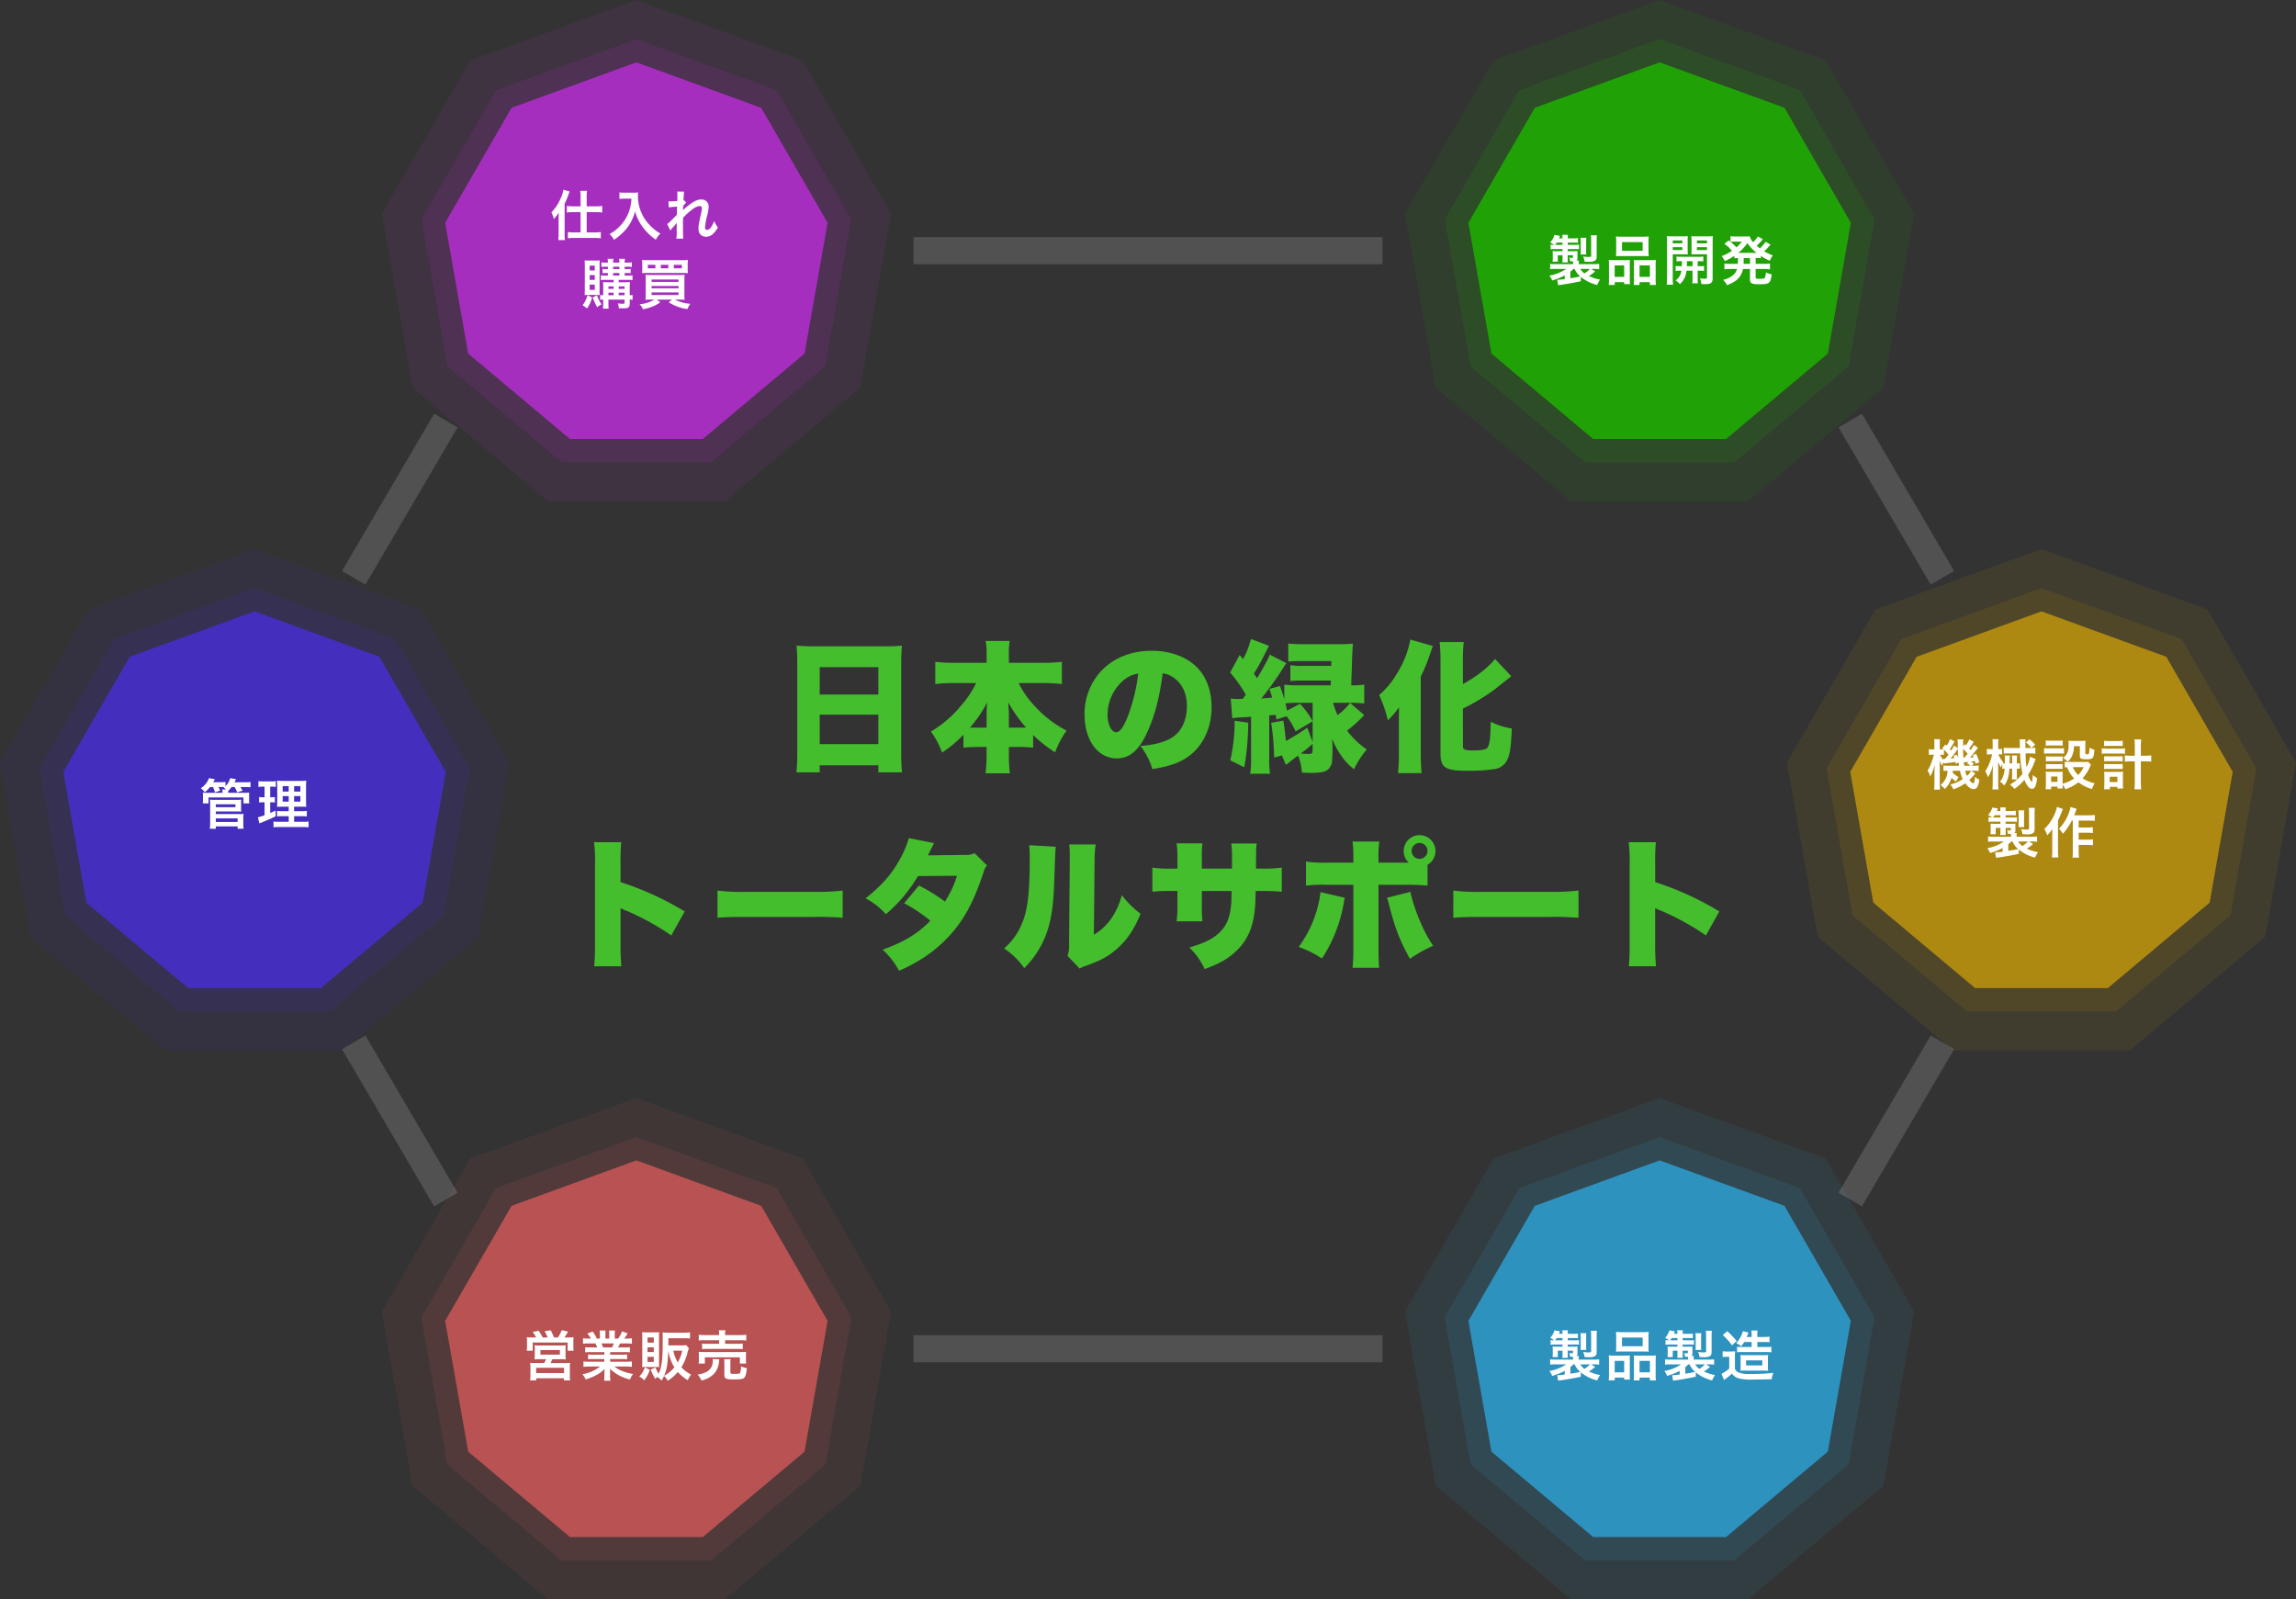 <svg xmlns="http://www.w3.org/2000/svg" width="847" height="590" viewBox="0 0 847 590">
  <rect x="0" y="0" width="847" height="590" fill="#333333" stroke="none"/>
  <g id="グループ_16580" data-name="グループ 16580" transform="translate(-6554 14173)">
    <g id="グループ_16579" data-name="グループ 16579" transform="translate(6257.987 -16465.582)">
      <path id="パス_38720" data-name="パス 38720" d="M93.9,0,32.611,22.308,0,78.791l11.325,64.23,49.963,41.924h65.221l49.963-41.924L187.8,78.791,155.186,22.308Z" transform="translate(436.893 2697.637)" fill="#b95252" opacity="0.11"/>
      <path id="パス_38728" data-name="パス 38728" d="M93.9,0,32.611,22.308,0,78.791l11.325,64.23,49.963,41.924h65.221l49.963-41.924L187.8,78.791,155.186,22.308Z" transform="translate(436.893 2292.582)" fill="#a62ebe" opacity="0.11"/>
      <path id="パス_38721" data-name="パス 38721" d="M93.9,0,32.611,22.308,0,78.791l11.325,64.23,49.963,41.924h65.221l49.963-41.924L187.8,78.791,155.186,22.308Z" transform="translate(814.336 2697.637)" fill="#2e92be" opacity="0.11"/>
      <path id="パス_38729" data-name="パス 38729" d="M93.9,0,32.611,22.308,0,78.791l11.325,64.23,49.963,41.924h65.221l49.963-41.924L187.8,78.791,155.186,22.308Z" transform="translate(814.336 2292.582)" fill="#20a207" opacity="0.11"/>
      <path id="パス_38723" data-name="パス 38723" d="M93.9,0,32.611,22.308,0,78.791l11.325,64.23,49.963,41.924h65.221l49.963-41.924L187.8,78.791,155.186,22.308Z" transform="translate(955.215 2495.109)" fill="#ae8912" opacity="0.11"/>
      <path id="パス_38725" data-name="パス 38725" d="M93.9,0,32.611,22.308,0,78.791l11.325,64.23,49.963,41.924h65.221l49.963-41.924L187.8,78.791,155.186,22.308Z" transform="translate(296.013 2495.109)" fill="#442ebe" opacity="0.11"/>
      <path id="パス_38719" data-name="パス 38719" d="M79.288,0,27.536,18.837,0,66.531l9.563,54.236,42.188,35.4h55.073l42.188-35.4,9.563-54.236L131.039,18.837Z" transform="translate(451.492 2712.025)" fill="#b95252" opacity="0.15"/>
      <path id="パス_38727" data-name="パス 38727" d="M79.288,0,27.536,18.837,0,66.531l9.563,54.236,42.188,35.4h55.073l42.188-35.4,9.563-54.236L131.039,18.837Z" transform="translate(451.492 2306.971)" fill="#a62ebe" opacity="0.15"/>
      <path id="パス_38722" data-name="パス 38722" d="M79.288,0,27.536,18.837,0,66.531l9.563,54.236,42.188,35.4h55.073l42.188-35.4,9.563-54.236L131.039,18.837Z" transform="translate(828.958 2712.025)" fill="#2e92be" opacity="0.15"/>
      <path id="パス_38730" data-name="パス 38730" d="M79.288,0,27.536,18.837,0,66.531l9.563,54.236,42.188,35.4h55.073l42.188-35.4,9.563-54.236L131.039,18.837Z" transform="translate(828.958 2306.971)" fill="#20a207" opacity="0.15"/>
      <path id="パス_38724" data-name="パス 38724" d="M79.288,0,27.536,18.837,0,66.531l9.563,54.236,42.188,35.4h55.073l42.188-35.4,9.563-54.236L131.039,18.837Z" transform="translate(969.826 2509.498)" fill="#ae8912" opacity="0.15"/>
      <path id="パス_38726" data-name="パス 38726" d="M79.288,0,27.536,18.837,0,66.531l9.563,54.236,42.188,35.4h55.073l42.188-35.4,9.563-54.236L131.039,18.837Z" transform="translate(310.623 2509.498)" fill="#442ebe" opacity="0.15"/>
      <line id="線_360" data-name="線 360" x1="34" y2="58" transform="translate(426.5 2447.718)" fill="none" stroke="#ccc" stroke-width="10" opacity="0.2"/>
      <line id="線_361" data-name="線 361" x2="34" y2="58" transform="translate(978.57 2447.718)" fill="none" stroke="#ccc" stroke-width="10" opacity="0.2"/>
      <line id="線_362" data-name="線 362" x1="34" y1="58" transform="translate(426.5 2677.083)" fill="none" stroke="#ccc" stroke-width="10" opacity="0.2"/>
      <line id="線_363" data-name="線 363" y1="58" x2="34" transform="translate(978.57 2677.083)" fill="none" stroke="#ccc" stroke-width="10" opacity="0.2"/>
      <line id="線_364" data-name="線 364" x2="173" transform="translate(633.013 2385.055)" fill="none" stroke="#ccc" stroke-width="10" opacity="0.2"/>
      <line id="線_365" data-name="線 365" x2="173" transform="translate(633.013 2790.109)" fill="none" stroke="#ccc" stroke-width="10" opacity="0.2"/>
      <path id="パス_38631" data-name="パス 38631" d="M70.544,0,24.5,16.759,0,59.194l8.509,48.255,37.536,31.5h49l37.536-31.5,8.509-48.255-24.5-42.435Z" transform="translate(837.708 2315.582)" fill="#20a207"/>
      <path id="パス_38636" data-name="パス 38636" d="M70.544,0,24.5,16.759,0,59.194l8.509,48.255,37.536,31.5h49l37.536-31.5,8.509-48.255-24.5-42.435Z" transform="translate(837.708 2720.637)" fill="#2e92be"/>
      <path id="パス_38632" data-name="パス 38632" d="M70.544,0,24.5,16.759,0,59.194l8.509,48.255,37.536,31.5h49l37.536-31.5,8.509-48.255-24.5-42.435Z" transform="translate(460.229 2315.582)" fill="#a62ebe"/>
      <path id="パス_38635" data-name="パス 38635" d="M70.544,0,24.5,16.759,0,59.194l8.509,48.255,37.536,31.5h49l37.536-31.5,8.509-48.255-24.5-42.435Z" transform="translate(460.229 2720.637)" fill="#b95252"/>
      <path id="パス_38633" data-name="パス 38633" d="M70.544,0,24.5,16.759,0,59.194l8.509,48.255,37.536,31.5h49l37.536-31.5,8.509-48.255-24.5-42.435Z" transform="translate(319.367 2518.109)" fill="#442ebe"/>
      <path id="パス_38634" data-name="パス 38634" d="M70.544,0,24.5,16.759,0,59.194l8.509,48.255,37.536,31.5h49l37.536-31.5,8.509-48.255-24.5-42.435Z" transform="translate(978.57 2518.109)" fill="#ae8912"/>
      <path id="パス_51163" data-name="パス 51163" d="M-29.58-1.32a15.26,15.26,0,0,0,6.04,2.98,7.646,7.646,0,0,1,1.08-2,14.226,14.226,0,0,1-4.16-1.34,9.16,9.16,0,0,0,2.3-1.7l-1.48-.9h.8a14.842,14.842,0,0,1,2.18.1V-6.12a20.608,20.608,0,0,1-2.28.08h-5.28v-.34a8.386,8.386,0,0,1,.06-1h-.88a1.13,1.13,0,0,0,.38-1.02V-9.98c0-.4,0-.62.02-.86-.48.02-.86.04-1.6.04h-2.02v-.8h2.28a16.24,16.24,0,0,1,1.88.08v-1.72a11.313,11.313,0,0,1-1.98.1h-2.18v-.84h1.94c.8,0,1.26.02,1.82.06v-1.72a10.873,10.873,0,0,1-1.84.1h-1.92a8.327,8.327,0,0,1,.08-1.32h-2.1a11.161,11.161,0,0,1,.1,1.32h-1.32a6.775,6.775,0,0,0,.38-.9l-2.02-.4a6.907,6.907,0,0,1-1.6,2.8,10.626,10.626,0,0,1,1.5.9,10.116,10.116,0,0,1-1.34-.08v1.72a12.172,12.172,0,0,1,1.8-.1h2.6v.8h-2.32c-.46,0-1.04-.02-1.34-.04.04.6.06.76.06,1.14v1.5A8.566,8.566,0,0,1-40-7.16l-.02.2h2a5.644,5.644,0,0,1-.06-1.14V-9.3h1.74v1.04a12.412,12.412,0,0,1-.08,1.58h2.06c-.04-.48-.06-.94-.06-1.58V-9.3h1.92v.62c0,.26-.08.34-.34.34a8.087,8.087,0,0,1-1.04-.1,4.377,4.377,0,0,1,.32,1.34c.5.02.64.04,1.08.04.02.16.04.48.04.68v.34h-6.24a19.818,19.818,0,0,1-2.22-.08v1.94a14.226,14.226,0,0,1,2.14-.1h3.78a15.716,15.716,0,0,1-6.2,2.46,6.3,6.3,0,0,1,1.02,1.8,23.572,23.572,0,0,0,4.64-1.86V-.52a21.6,21.6,0,0,1-2.58.24h-.2l.36,2.02c.38-.06.46-.08.98-.14,2.12-.3,4.3-.68,7.38-1.32Zm-3.86-1.94c.4-.32.78-.68,1.14-1.02h.42A7.529,7.529,0,0,0-29.8-1.5c-1.14.26-1.66.36-3.64.66Zm7.22-1.02a8.814,8.814,0,0,1-2.04,1.66A5.385,5.385,0,0,1-29.8-4.28Zm-12.84-8.86a9.543,9.543,0,0,0,.6-.84h2.12v.84Zm11.5,3.54a8.768,8.768,0,0,1-.06-1.38v-3.28a9.225,9.225,0,0,1,.08-1.5h-2.18a11.079,11.079,0,0,1,.1,1.5v3.3A9.217,9.217,0,0,1-29.7-9.6Zm3.82-5.28a11.224,11.224,0,0,1,.1-1.8h-2.24a13.9,13.9,0,0,1,.1,1.7v5.72c0,.36-.06.46-.24.52a5.876,5.876,0,0,1-.78.06,13.366,13.366,0,0,1-1.94-.18,5.815,5.815,0,0,1,.54,1.9c.5.02,1.06.04,1.46.04a4.642,4.642,0,0,0,2.32-.36c.52-.32.68-.74.68-1.8Zm7.2,4.1a16.611,16.611,0,0,1-.08,1.84,18.338,18.338,0,0,1,2.08-.08h7.92a18.338,18.338,0,0,1,2.08.08,15.865,15.865,0,0,1-.08-1.86v-3.7a14.263,14.263,0,0,1,.08-1.76,15.74,15.74,0,0,1-2.28.1h-7.54a16.466,16.466,0,0,1-2.26-.1,15.262,15.262,0,0,1,.08,1.78Zm2.14-3.38h7.62v3.2H-14.4ZM-19.2-.52a15.037,15.037,0,0,1-.1,2.16h2.22V.6h3.48v.72h2.16a13.756,13.756,0,0,1-.08-1.8V-5.82a11.717,11.717,0,0,1,.06-1.74c-.48.04-.92.06-1.5.06h-4.38a18.094,18.094,0,0,1-1.94-.08,18.673,18.673,0,0,1,.08,1.92Zm2.1-5.04h3.5v4.22h-3.5ZM-8.56-7.5c-.6,0-1.02-.02-1.48-.06.04.42.04.74.04,1.64V-.14c0,.82-.02,1.22-.06,1.78h2.14V.6h3.8V1.64h2.24A14.063,14.063,0,0,1-1.98-.5V-5.66A17.231,17.231,0,0,1-1.9-7.58a14,14,0,0,1-1.78.08Zm.64,1.94H-4.1v4.22H-7.92Zm15.38.28a18.113,18.113,0,0,1-2.08-.08v1.84a13.924,13.924,0,0,1,2.12-.1A4.864,4.864,0,0,1,5.36-.06a9.04,9.04,0,0,1,1.6,1.38A7.191,7.191,0,0,0,9.38-3.62h2.24V-.68a9.336,9.336,0,0,1-.1,1.72h2.1a8.578,8.578,0,0,1-.1-1.7V-3.62h.3a14.338,14.338,0,0,1,2.06.1V-5.36a17.941,17.941,0,0,1-2.06.08h-.3V-7.12a18.114,18.114,0,0,1,2.08.08v-1.8a14.139,14.139,0,0,1-2.08.1H7.72a13.4,13.4,0,0,1-2.02-.1v1.8a17.433,17.433,0,0,1,2-.08c0,.92,0,1.14-.04,1.84Zm4.16-1.84v1.84H9.52c.04-.94.04-.94.04-1.84ZM4.32-9.68H8.04c.7,0,1.32.02,1.84.06-.04-.52-.06-.9-.06-1.8V-14.5c0-.7.02-1.28.06-1.86a16.9,16.9,0,0,1-2.04.08H4.2a18.165,18.165,0,0,1-2.06-.08,22.173,22.173,0,0,1,.08,2.24V-.92A17.682,17.682,0,0,1,2.1,1.56H4.44A17.6,17.6,0,0,1,4.32-.88Zm0-5.1H7.86v1.06H4.32Zm0,2.48H7.86v1.08H4.32Zm14.72-1.84c0-1,.02-1.48.08-2.22a17.941,17.941,0,0,1-2.06.08H13.24a17.329,17.329,0,0,1-2.04-.08c.04.58.06,1.1.06,1.86v3.08c0,.9,0,1.22-.04,1.8.48-.04,1.12-.06,1.82-.06h3.92v8.5c0,.44-.12.52-.76.52a14.293,14.293,0,0,1-1.84-.16A7.178,7.178,0,0,1,14.9,1.3c.66.04.94.04,1.3.04,2.24,0,2.84-.46,2.84-2.24Zm-5.8-.64h3.72v1.06H13.24Zm0,2.48h3.72v1.08H13.24ZM28.36-6.76c0,.22,0,.36-.02.62H25.48a12.08,12.08,0,0,1-2.1-.12v2.14a12.778,12.778,0,0,1,2.1-.12h2.56a4.546,4.546,0,0,1-1.42,2.22,8.27,8.27,0,0,1-3.7,1.78,7.3,7.3,0,0,1,1.42,1.96C26.8.76,28-.04,29-1.36a7.033,7.033,0,0,0,1.24-2.88h2.58V-.36c0,1.4.64,1.74,3.36,1.74,3.84,0,4.2-.3,4.64-3.68A6.824,6.824,0,0,1,38.66-3a4.679,4.679,0,0,1-.36,2c-.22.28-.7.38-1.8.38a4.625,4.625,0,0,1-1.28-.1c-.3-.08-.32-.12-.32-.54V-4.24h3.18a15.258,15.258,0,0,1,2.1.12V-6.26a11.945,11.945,0,0,1-2.1.12H34.9V-8.3a16.122,16.122,0,0,1,1.92.08v-.86a20.046,20.046,0,0,0,3.3,1.8,8.159,8.159,0,0,1,1.12-1.98,17.747,17.747,0,0,1-3.2-1.52,15.492,15.492,0,0,0,1.8-1.84c.4-.44.44-.5.56-.62l-1.84-1.04a11.793,11.793,0,0,1-2.08,2.42c-.42-.32-.64-.5-1.18-.96a20.654,20.654,0,0,0,1.48-1.5c.46-.54.72-.84.78-.92l-1.84-1.02c-.06.1-.06.1-.16.26a3.508,3.508,0,0,1-.42.58,10.515,10.515,0,0,1-1.18,1.28,4.924,4.924,0,0,1-1.24-2.18,11.516,11.516,0,0,1-1.72.08H27.3a11.429,11.429,0,0,1-1.66-.1v2.08L25-14.78l-1.64,1.22a13.7,13.7,0,0,1,2.8,2.62A17.155,17.155,0,0,1,22.34-9a7.567,7.567,0,0,1,1.18,1.84A19.716,19.716,0,0,0,27.04-9.1v.88c.5-.04.72-.06,1.34-.08ZM30.5-8.3h2.32v2.16H30.48V-6.6Zm-.72-6.04a12.934,12.934,0,0,1-1.96,2.14,17.207,17.207,0,0,0-2.18-2.06,8.9,8.9,0,0,1,1.22-.08Zm-.76,4.16h-.54a16.7,16.7,0,0,0,3.38-3.62,16.754,16.754,0,0,0,3.4,3.62H29.02Z" transform="translate(908.771 2396.055)" fill="#fff"/>
      <path id="パス_51161" data-name="パス 51161" d="M-29.58-1.32a15.26,15.26,0,0,0,6.04,2.98,7.646,7.646,0,0,1,1.08-2,14.226,14.226,0,0,1-4.16-1.34,9.16,9.16,0,0,0,2.3-1.7l-1.48-.9h.8a14.842,14.842,0,0,1,2.18.1V-6.12a20.608,20.608,0,0,1-2.28.08h-5.28v-.34a8.386,8.386,0,0,1,.06-1h-.88a1.13,1.13,0,0,0,.38-1.02V-9.98c0-.4,0-.62.02-.86-.48.02-.86.04-1.6.04h-2.02v-.8h2.28a16.24,16.24,0,0,1,1.88.08v-1.72a11.313,11.313,0,0,1-1.98.1h-2.18v-.84h1.94c.8,0,1.26.02,1.82.06v-1.72a10.873,10.873,0,0,1-1.84.1h-1.92a8.327,8.327,0,0,1,.08-1.32h-2.1a11.161,11.161,0,0,1,.1,1.32h-1.32a6.775,6.775,0,0,0,.38-.9l-2.02-.4a6.907,6.907,0,0,1-1.6,2.8,10.626,10.626,0,0,1,1.5.9,10.116,10.116,0,0,1-1.34-.08v1.72a12.172,12.172,0,0,1,1.8-.1h2.6v.8h-2.32c-.46,0-1.04-.02-1.34-.04.04.6.06.76.06,1.14v1.5A8.566,8.566,0,0,1-40-7.16l-.02.2h2a5.644,5.644,0,0,1-.06-1.14V-9.3h1.74v1.04a12.412,12.412,0,0,1-.08,1.58h2.06c-.04-.48-.06-.94-.06-1.58V-9.3h1.92v.62c0,.26-.08.34-.34.34a8.087,8.087,0,0,1-1.04-.1,4.377,4.377,0,0,1,.32,1.34c.5.02.64.04,1.08.04.02.16.04.48.04.68v.34h-6.24a19.818,19.818,0,0,1-2.22-.08v1.94a14.226,14.226,0,0,1,2.14-.1h3.78a15.716,15.716,0,0,1-6.2,2.46,6.3,6.3,0,0,1,1.02,1.8,23.572,23.572,0,0,0,4.64-1.86V-.52a21.6,21.6,0,0,1-2.58.24h-.2l.36,2.02c.38-.06.46-.08.98-.14,2.12-.3,4.3-.68,7.38-1.32Zm-3.86-1.94c.4-.32.78-.68,1.14-1.02h.42A7.529,7.529,0,0,0-29.8-1.5c-1.14.26-1.66.36-3.64.66Zm7.22-1.02a8.814,8.814,0,0,1-2.04,1.66A5.385,5.385,0,0,1-29.8-4.28Zm-12.84-8.86a9.543,9.543,0,0,0,.6-.84h2.12v.84Zm11.5,3.54a8.768,8.768,0,0,1-.06-1.38v-3.28a9.225,9.225,0,0,1,.08-1.5h-2.18a11.079,11.079,0,0,1,.1,1.5v3.3A9.217,9.217,0,0,1-29.7-9.6Zm3.82-5.28a11.224,11.224,0,0,1,.1-1.8h-2.24a13.9,13.9,0,0,1,.1,1.7v5.72c0,.36-.06.46-.24.52a5.876,5.876,0,0,1-.78.06,13.366,13.366,0,0,1-1.94-.18,5.815,5.815,0,0,1,.54,1.9c.5.02,1.06.04,1.46.04a4.642,4.642,0,0,0,2.32-.36c.52-.32.68-.74.68-1.8Zm7.2,4.1a16.611,16.611,0,0,1-.08,1.84,18.338,18.338,0,0,1,2.08-.08h7.92a18.338,18.338,0,0,1,2.08.08,15.865,15.865,0,0,1-.08-1.86v-3.7a14.263,14.263,0,0,1,.08-1.76,15.74,15.74,0,0,1-2.28.1h-7.54a16.466,16.466,0,0,1-2.26-.1,15.262,15.262,0,0,1,.08,1.78Zm2.14-3.38h7.62v3.2H-14.4ZM-19.2-.52a15.037,15.037,0,0,1-.1,2.16h2.22V.6h3.48v.72h2.16a13.756,13.756,0,0,1-.08-1.8V-5.82a11.717,11.717,0,0,1,.06-1.74c-.48.04-.92.06-1.5.06h-4.38a18.094,18.094,0,0,1-1.94-.08,18.673,18.673,0,0,1,.08,1.92Zm2.1-5.04h3.5v4.22h-3.5ZM-8.56-7.5c-.6,0-1.02-.02-1.48-.06.04.42.04.74.04,1.64V-.14c0,.82-.02,1.22-.06,1.78h2.14V.6h3.8V1.64h2.24A14.063,14.063,0,0,1-1.98-.5V-5.66A17.231,17.231,0,0,1-1.9-7.58a14,14,0,0,1-1.78.08Zm.64,1.94H-4.1v4.22H-7.92ZM12.82-1.32a15.26,15.26,0,0,0,6.04,2.98,7.646,7.646,0,0,1,1.08-2,14.226,14.226,0,0,1-4.16-1.34,9.16,9.16,0,0,0,2.3-1.7l-1.48-.9h.8a14.842,14.842,0,0,1,2.18.1V-6.12a20.608,20.608,0,0,1-2.28.08H12.02v-.34a8.386,8.386,0,0,1,.06-1H11.2a1.13,1.13,0,0,0,.38-1.02V-9.98c0-.4,0-.62.02-.86-.48.02-.86.04-1.6.04H7.98v-.8h2.28a16.24,16.24,0,0,1,1.88.08v-1.72a11.313,11.313,0,0,1-1.98.1H7.98v-.84H9.92c.8,0,1.26.02,1.82.06v-1.72a10.873,10.873,0,0,1-1.84.1H7.98a8.327,8.327,0,0,1,.08-1.32H5.96a11.161,11.161,0,0,1,.1,1.32H4.74a6.775,6.775,0,0,0,.38-.9l-2.02-.4a6.907,6.907,0,0,1-1.6,2.8,10.626,10.626,0,0,1,1.5.9,10.116,10.116,0,0,1-1.34-.08v1.72a12.172,12.172,0,0,1,1.8-.1h2.6v.8H3.74c-.46,0-1.04-.02-1.34-.04.04.6.06.76.06,1.14v1.5A8.566,8.566,0,0,1,2.4-7.16l-.02.2h2A5.643,5.643,0,0,1,4.32-8.1V-9.3H6.06v1.04a12.411,12.411,0,0,1-.08,1.58H8.04c-.04-.48-.06-.94-.06-1.58V-9.3H9.9v.62c0,.26-.08.34-.34.34a8.087,8.087,0,0,1-1.04-.1A4.377,4.377,0,0,1,8.84-7.1c.5.02.64.04,1.08.04.02.16.04.48.04.68v.34H3.72A19.818,19.818,0,0,1,1.5-6.12v1.94a14.226,14.226,0,0,1,2.14-.1H7.42a15.716,15.716,0,0,1-6.2,2.46A6.3,6.3,0,0,1,2.24-.02,23.572,23.572,0,0,0,6.88-1.88V-.52A21.6,21.6,0,0,1,4.3-.28H4.1l.36,2.02c.38-.06.46-.08.98-.14C7.56,1.3,9.74.92,12.82.28ZM8.96-3.26c.4-.32.78-.68,1.14-1.02h.42A7.529,7.529,0,0,0,12.6-1.5c-1.14.26-1.66.36-3.64.66Zm7.22-1.02a8.814,8.814,0,0,1-2.04,1.66A5.385,5.385,0,0,1,12.6-4.28ZM3.34-13.14a9.542,9.542,0,0,0,.6-.84H6.06v.84ZM14.84-9.6a8.768,8.768,0,0,1-.06-1.38v-3.28a9.225,9.225,0,0,1,.08-1.5H12.68a11.079,11.079,0,0,1,.1,1.5v3.3A9.217,9.217,0,0,1,12.7-9.6Zm3.82-5.28a11.224,11.224,0,0,1,.1-1.8H16.52a13.9,13.9,0,0,1,.1,1.7v5.72c0,.36-.06.46-.24.52a5.876,5.876,0,0,1-.78.06,13.366,13.366,0,0,1-1.94-.18,5.815,5.815,0,0,1,.54,1.9c.5.02,1.06.04,1.46.04a4.642,4.642,0,0,0,2.32-.36c.52-.32.68-.74.68-1.8Zm14.76,2.36v1.84H29.84a13.756,13.756,0,0,1-1.8-.08v2.02a15.871,15.871,0,0,1,1.7-.08h9.1a14.492,14.492,0,0,1,1.86.1v-2.04a14.411,14.411,0,0,1-1.86.08H35.52v-1.84h2.44a19.327,19.327,0,0,1,2.06.08V-14.5a14.519,14.519,0,0,1-2.14.12H35.52v-.52a10.017,10.017,0,0,1,.1-1.86H33.3a9.952,9.952,0,0,1,.12,1.86v.52H31.6c.14-.32.22-.48.32-.76.08-.2.34-.82.36-.88l-2.1-.48a10.2,10.2,0,0,1-2.46,4.4,6.434,6.434,0,0,1,1.84,1.16,12,12,0,0,0,1.12-1.58Zm4.1,10.54a17.491,17.491,0,0,1,1.98.08,13.6,13.6,0,0,1-.06-1.92V-5.7a15.938,15.938,0,0,1,.06-2.04,19.262,19.262,0,0,1-2.08.08H31.44a20.208,20.208,0,0,1-2.16-.08,10.9,10.9,0,0,1,.08,1.78v2A18.585,18.585,0,0,1,29.3-1.9a13.413,13.413,0,0,1,1.78-.08ZM31.38-5.74h5.98V-3.9H31.38Zm-8.6-9.34a23.155,23.155,0,0,1,3.4,3.78l1.72-1.6a29.451,29.451,0,0,0-3.5-3.62Zm-.06,8.12a7.286,7.286,0,0,1,1.34-.1h1.1v4.32A12.134,12.134,0,0,1,22.28-.78l.98,2.28c.24-.2.48-.4.66-.52A17.532,17.532,0,0,0,26.16-.88,4.442,4.442,0,0,0,28.68.9a18.436,18.436,0,0,0,5.28.42c2.2,0,5.06-.04,6.86-.12a9.359,9.359,0,0,1,.6-2.34,69.669,69.669,0,0,1-8.64.4,10.26,10.26,0,0,1-4.06-.52,2.489,2.489,0,0,1-1.46-1.36V-6.94a20.151,20.151,0,0,1,.08-2.18,9.243,9.243,0,0,1-1.52.1h-1.5a8.945,8.945,0,0,1-1.6-.1Z" transform="translate(908.771 2800.154)" fill="#fff"/>
      <path id="パス_51158" data-name="パス 51158" d="M-20.56-10.86H-23.3A15.443,15.443,0,0,1-25.64-11v2.42a18.1,18.1,0,0,1,2.28-.14h2.8v7.48H-23a14.562,14.562,0,0,1-2.24-.14V.94A14.666,14.666,0,0,1-22.98.8h7.6A15.3,15.3,0,0,1-13.1.94V-1.38a15.016,15.016,0,0,1-2.26.14H-18.3V-8.72h3.46a17.794,17.794,0,0,1,2.26.14V-11a14.772,14.772,0,0,1-2.28.14H-18.3v-3.56a12.707,12.707,0,0,1,.12-2.16h-2.5a15.092,15.092,0,0,1,.12,2.14ZM-28.66-.74a21,21,0,0,1-.12,2.34h2.44a21.794,21.794,0,0,1-.1-2.32v-11.1a24.617,24.617,0,0,0,1.22-2.82c.46-1.26.46-1.26.62-1.68l-2.28-.66a13.453,13.453,0,0,1-1.3,3.78,16.847,16.847,0,0,1-3.14,4.58A13.68,13.68,0,0,1-30.4-6.2a13.787,13.787,0,0,0,1.78-2.36c-.04,1.04-.04,1.24-.04,2.24ZM-1.8-13.7a15.8,15.8,0,0,1-.66,4.04A14.806,14.806,0,0,1-5.88-3.74,15.8,15.8,0,0,1-9.9-.6,5.61,5.61,0,0,1-8.26,1.5,19.98,19.98,0,0,0-3.3-3.02,16.777,16.777,0,0,0-.44-9.06,12.927,12.927,0,0,0,.58-6.22,15.231,15.231,0,0,0,2.34-3.26,20.153,20.153,0,0,0,7.2,1.44,8.488,8.488,0,0,1,8.9-.82,14.313,14.313,0,0,1,5.94-2.98a16.18,16.18,0,0,1-3.2-3.84A15.485,15.485,0,0,1,.6-14.74,9.438,9.438,0,0,1,.66-16a10.9,10.9,0,0,1-1.82.1H-4.34A12.178,12.178,0,0,1-6.22-16v2.4c.78-.06,1.38-.1,1.92-.1ZM17.22-9.42c.02-.24.04-.36.04-.36l.04-1.18c.12-.16.16-.2.24-.32a1.819,1.819,0,0,1,.28-.36,3.346,3.346,0,0,1,.58-.6l-.74-.84c-.14.04-.22.08-.24.08.04-1.22.06-1.38.08-1.78.04-.4.06-.66.06-.76a2.789,2.789,0,0,1,.08-.74l-2.54-.04a6.645,6.645,0,0,1,.06,1.12c0,.46-.02,1.08-.02,1.64-.02.46-.02.46-.04.76-.94.06-2.04.12-2.42.12a6.2,6.2,0,0,1-.82-.04l.12,2.26a25.771,25.771,0,0,1,3.06-.28c0,.54-.02.58-.02,1.04-.04.78-.04,1-.06,1.96-.38.42-.38.42-2.26,2.28a8.961,8.961,0,0,1-1.3,1.14l1.16,2.38a11.42,11.42,0,0,1,.92-1.14A15.575,15.575,0,0,0,14.9-4.76l.04-.02c-.04.54-.04.54-.04,2.68a17.555,17.555,0,0,1-.14,3.18h2.58a26.991,26.991,0,0,1-.1-3.3c-.02-2.22-.02-2.22-.02-2.38,0-.56,0-1.12.04-2.02A22.736,22.736,0,0,1,20.9-9.88a4.79,4.79,0,0,1,2.48-1.08c.54,0,.82.26.82.74a12.681,12.681,0,0,1-.42,2.52c-.74,3.32-.82,3.86-.82,5.02A2.852,2.852,0,0,0,24-.16a2.972,2.972,0,0,0,1.72.52,3.869,3.869,0,0,0,2.96-1.44,9.126,9.126,0,0,0,1.4-1.98,9.723,9.723,0,0,1-1.34-2.4,9.818,9.818,0,0,1-1.16,2.28,2.006,2.006,0,0,1-1.4,1.02c-.52,0-.82-.36-.82-1a25.29,25.29,0,0,1,.84-4.5,14.308,14.308,0,0,0,.5-3.06,2.579,2.579,0,0,0-2.8-2.66c-1.22,0-2.48.56-4.22,1.88a14.665,14.665,0,0,0-2.44,2.08ZM-8.36,16.26v.88h-2.02c-.9,0-1.38-.02-1.88-.06.04.58.06,1.02.06,1.84v3.02a8.632,8.632,0,0,1-1.14-.1v1.8a5.149,5.149,0,0,1,1.14-.1v.88a19.52,19.52,0,0,1-.1,2.46h2.1a23.325,23.325,0,0,1-.08-2.46v-.88h5.96v1.08c0,.38-.16.46-.82.46a11.733,11.733,0,0,1-1.66-.14,5.46,5.46,0,0,1,.34,1.78c.76.04,1.22.04,1.8.04,1.8,0,2.24-.36,2.24-1.86V23.54a6.95,6.95,0,0,1,1.06.08V21.84a6.337,6.337,0,0,1-1.06.1v-3.2a16.111,16.111,0,0,1,.08-1.68,16.308,16.308,0,0,1-1.86.08H-6.5v-.88h3.48a8.524,8.524,0,0,1,1.62.1V14.58a7.8,7.8,0,0,1-1.6.1H-4.3v-.94h.82a9.1,9.1,0,0,1,1.4.08v-1.6a8.39,8.39,0,0,1-1.36.08H-4.3v-.88h1.22a10.206,10.206,0,0,1,1.44.08V9.8a6.975,6.975,0,0,1-1.46.1H-4.3a6.486,6.486,0,0,1,.12-1.4H-6.36a4.339,4.339,0,0,1,.12,1.4h-2.3a4.733,4.733,0,0,1,.12-1.4H-10.6a4.733,4.733,0,0,1,.12,1.4h-.84a8.1,8.1,0,0,1-1.54-.1v1.7a10.446,10.446,0,0,1,1.48-.08h.9v.88h-.56a8.713,8.713,0,0,1-1.4-.08v1.6a8.94,8.94,0,0,1,1.4-.08h.56v.94h-.96a9.3,9.3,0,0,1-1.64-.1v1.78a9.576,9.576,0,0,1,1.64-.1Zm0,5.68h-1.92v-.96h1.92Zm1.88,0v-.96h2.16v.96ZM-8.36,19.6h-1.92v-.94h1.92Zm1.88,0v-.94h2.16v.94Zm-2.06-8.18h2.3v.88h-2.3Zm0,2.32h2.3v.94h-2.3Zm-6.32,8.08a12.673,12.673,0,0,1,1.38.06A12.909,12.909,0,0,1-13.54,20V10.88a17.455,17.455,0,0,1,.06-1.8,15.366,15.366,0,0,1-1.58.06h-2.36c-.74,0-1.2-.02-1.66-.06a19.56,19.56,0,0,1,.08,2v8.68c0,.72-.02,1.54-.06,2.12a12.248,12.248,0,0,1,1.42-.06ZM-17.2,11h1.88v1.8H-17.2Zm0,3.52h1.88v1.76H-17.2Zm0,3.5h1.88v1.96H-17.2ZM-18,21.9a9.784,9.784,0,0,1-1.84,3.74,8.023,8.023,0,0,1,1.64,1.18,12.062,12.062,0,0,0,1.9-4.08Zm1.94.84a18.445,18.445,0,0,0,1.66,3.64,6.5,6.5,0,0,1,1.58-1.1,11.642,11.642,0,0,1-1.68-3.34Zm22.76.8a13.4,13.4,0,0,1-5.48,1.74A4.937,4.937,0,0,1,2.44,27.1a15.844,15.844,0,0,0,3.64-1.04,10.59,10.59,0,0,0,2.74-1.54l-1.24-.98h5.6l-1.2.98a14.262,14.262,0,0,0,2.96,1.52,15.919,15.919,0,0,0,3.92,1,7.281,7.281,0,0,1,1.08-1.94,15.189,15.189,0,0,1-5.72-1.56H15.7c.86,0,1.46.02,2.12.08a19.918,19.918,0,0,1-.08-2.28V16.68a22.805,22.805,0,0,1,.08-2.28c-.56.04-1.04.06-2.2.06H5.48c-1.06,0-1.48-.02-2.1-.06a21.611,21.611,0,0,1,.1,2.26v4.6a21.554,21.554,0,0,1-.1,2.36c.7-.06,1.3-.08,2.16-.08Zm-1.06-7.4h9.94v.88H5.64Zm0,2.4h9.94v.84H5.64Zm0,2.36h9.94v.96H5.64ZM18.96,10.6a13.082,13.082,0,0,1,.08-1.68A20.654,20.654,0,0,1,16.78,9H4.36A20.89,20.89,0,0,1,2.1,8.92a10.38,10.38,0,0,1,.1,1.68v1.56a9.188,9.188,0,0,1-.1,1.62c.44-.04,1.08-.06,2.08-.06H16.94c1.1,0,1.62.02,2.1.06a11.529,11.529,0,0,1-.08-1.62ZM7.04,12H4.26V10.72H7.04Zm4.78,0H9.06V10.72h2.76Zm2.02,0V10.72h2.98V12Z" transform="translate(530.746 2379.555)" fill="#fff"/>
      <path id="パス_51160" data-name="パス 51160" d="M-38.28-14.2c-.9,0-1.46-.02-2.12-.08a17.938,17.938,0,0,1,.08,1.82v1.58a13.054,13.054,0,0,1-.1,1.56h2.2v-3.02h12.88v3.02h2.2a12.616,12.616,0,0,1-.08-1.58v-1.6a15.041,15.041,0,0,1,.06-1.78,20.269,20.269,0,0,1-2.14.08h-1.2c.38-.56.98-1.54,1.32-2.16l-2.32-.52a13.693,13.693,0,0,1-1.42,2.68h-1.44a26.558,26.558,0,0,0-1.22-2.66l-2.24.36a18.456,18.456,0,0,1,1.12,2.3h-1.84a18.618,18.618,0,0,0-1.5-2.48l-2.2.46a10.77,10.77,0,0,1,1.28,2.02Zm5.02,8.02A8.046,8.046,0,0,1-34-4.76h-3.3a15.225,15.225,0,0,1-1.86-.08,15.254,15.254,0,0,1,.1,1.9v2.6c0,.68-.04,1.3-.1,1.98h2.22V.86h10.26v.78h2.26a13.007,13.007,0,0,1-.1-1.96v-2.6a15.083,15.083,0,0,1,.08-1.92,14.924,14.924,0,0,1-1.9.08h-5.32a13.179,13.179,0,0,0,.68-1.42h2.84a20.656,20.656,0,0,1,2.1.08,12.7,12.7,0,0,1-.06-1.8V-9.74a10.13,10.13,0,0,1,.06-1.58,10.325,10.325,0,0,1-1.46.08h-8.52a11.06,11.06,0,0,1-1.52-.08,10.17,10.17,0,0,1,.08,1.52v1.9a13.953,13.953,0,0,1-.08,1.8,18.512,18.512,0,0,1,2.1-.08Zm-2.12-3.38h7.18v1.7h-7.18ZM-36.94-3h10.28v1.94H-36.94ZM-11.8-8.8v.96h-3.96a14.2,14.2,0,0,1-2.04-.1v1.8a14.373,14.373,0,0,1,2.04-.1h3.96v1h-5.3a18.565,18.565,0,0,1-2.4-.12v2a21.985,21.985,0,0,1,2.42-.12h3.72A14.377,14.377,0,0,1-19.9-.64a8.186,8.186,0,0,1,1.22,1.92A19.35,19.35,0,0,0-14.6-.4a11.123,11.123,0,0,0,2.88-2.2,13.466,13.466,0,0,0-.06,1.36v.96a14.927,14.927,0,0,1-.12,2.04h2.36A11.379,11.379,0,0,1-9.68-.26v-.98a13.69,13.69,0,0,0-.06-1.42A15.606,15.606,0,0,0-2.32,1.3,7.92,7.92,0,0,1-1.18-.74,17.166,17.166,0,0,1-5.34-1.88a10.383,10.383,0,0,1-2.72-1.6h4.02a21.606,21.606,0,0,1,2.4.12v-2a17.665,17.665,0,0,1-2.42.12H-9.64v-1h4.18a14.682,14.682,0,0,1,2.06.1v-1.8a14.509,14.509,0,0,1-2.06.1H-9.64V-8.8h5.22a14.681,14.681,0,0,1,2.06.1v-1.9a18.392,18.392,0,0,1-2.06.08H-6.74c.28-.5.36-.68.74-1.48h2c.98,0,1.76.04,2.38.1v-2a16.217,16.217,0,0,1-2.26.12h-.56c.44-.62.76-1.12,1.24-1.92l-2.06-.76A10.672,10.672,0,0,1-6.7-13.78H-7.96V-15.2a10.5,10.5,0,0,1,.1-1.56h-2.18a14.244,14.244,0,0,1,.06,1.48v1.5H-11.4v-1.5a13.469,13.469,0,0,1,.06-1.48h-2.18a11.124,11.124,0,0,1,.1,1.56v1.42h-1.14A14.14,14.14,0,0,0-16.1-16.4l-2,.76a8.454,8.454,0,0,1,1.36,1.86h-.64a16.948,16.948,0,0,1-2.28-.12v2c.64-.06,1.4-.1,2.38-.1h2.16c.22.38.44.84.74,1.48H-16.8a18.165,18.165,0,0,1-2.06-.08v1.9a14.856,14.856,0,0,1,2.06-.1Zm-.46-1.72a12.766,12.766,0,0,0-.6-1.48H-8.3a11.664,11.664,0,0,1-.66,1.48Zm30.68-.86a7.781,7.781,0,0,1-1.62.1H11.82v-2.64H17.6c.9,0,1.56.04,2.2.1v-2.26a17,17,0,0,1-2.22.12H11.92c-.86,0-1.56-.04-2.26-.1.06.68.08,1.44.08,2.28v.28c-.02.88-.02,1.7-.02,2.44C9.7-5.82,9.26-2.84,8.2-.82A19.307,19.307,0,0,1,7.04-3.14l-1.74.8A22.682,22.682,0,0,0,6.98,1.08a5.663,5.663,0,0,1,.76-.7A6.215,6.215,0,0,1,9.3,1.7,13.573,13.573,0,0,0,10.22.04,5.345,5.345,0,0,1,11.6,1.78a15.885,15.885,0,0,0,3.7-3.24A15.955,15.955,0,0,0,19,1.58a7.9,7.9,0,0,1,1.22-2.1,12.014,12.014,0,0,1-3.6-2.68,17.68,17.68,0,0,0,2.16-5.06,12.55,12.55,0,0,1,.62-1.92ZM11.8-9.34a16.4,16.4,0,0,0,2.24,6.16A13.6,13.6,0,0,1,10.26-.06c.98-2.22,1.38-4.6,1.52-9.28Zm5.14,0A14.549,14.549,0,0,1,15.3-5a14.053,14.053,0,0,1-1.66-4.34ZM7-3.3c.7,0,.96,0,1.44.04a16.742,16.742,0,0,1-.06-1.7v-9.56c0-.84.02-1.14.06-1.64a11.943,11.943,0,0,1-1.68.08H3.9a15.045,15.045,0,0,1-1.78-.08,16.084,16.084,0,0,1,.08,1.8v9.1c0,.7-.02,1.3-.06,2a11.016,11.016,0,0,1,1.4-.04ZM4.14-14.18h2.3v1.88H4.14Zm0,3.62h2.3v1.74H4.14Zm0,3.5h2.3v1.88H4.14ZM3.16-3.18A9.314,9.314,0,0,1,1.08.24,5.033,5.033,0,0,1,2.86,1.62a10.981,10.981,0,0,0,2.1-3.9Zm27.38-11.9H25.46a17.268,17.268,0,0,1-2.42-.12v2.12a19.113,19.113,0,0,1,2.36-.1h5.14v1.32H26.28a12.768,12.768,0,0,1-2.02-.1V-9.9a18.051,18.051,0,0,1,2.02-.08H37.22a17.548,17.548,0,0,1,2.04.08v-2.06a12.9,12.9,0,0,1-2.04.1H32.76v-1.32h5.46a23.076,23.076,0,0,1,2.34.1V-15.2a17.132,17.132,0,0,1-2.4.12h-5.4v-.24a6.168,6.168,0,0,1,.12-1.54H30.44a8.233,8.233,0,0,1,.1,1.54ZM25.28-4.56V-6.88H38.2v2.32h2.34a7.835,7.835,0,0,1-.1-1.46V-7.48a9.058,9.058,0,0,1,.08-1.42c-.7.06-1.2.08-2.16.08H25.14A20.513,20.513,0,0,1,23-8.9a10.629,10.629,0,0,1,.08,1.48V-6a8.141,8.141,0,0,1-.1,1.44Zm2.9-1.7a3.813,3.813,0,0,1,.06.64,6.739,6.739,0,0,1-.32,1.88,4.384,4.384,0,0,1-2.58,2.48,8.622,8.622,0,0,1-2.74.74A7.854,7.854,0,0,1,24.04,1.7,12.443,12.443,0,0,0,26.2.94,9.193,9.193,0,0,0,28.56-.7,7.42,7.42,0,0,0,30.5-5.28a4.56,4.56,0,0,1,.12-.86ZM34.7-4.64a8.208,8.208,0,0,1,.1-1.56H32.4a11.27,11.27,0,0,1,.08,1.66v4.1c0,1.46.54,1.72,3.58,1.72,2.3,0,3.24-.14,3.7-.58.54-.5.84-1.58,1-3.6a6.893,6.893,0,0,1-2.14-.68,6.182,6.182,0,0,1-.36,2.48c-.18.26-.62.34-2.02.34-1.36,0-1.54-.08-1.54-.6Z" transform="translate(530.753 2800.154)" fill="#fff"/>
      <path id="パス_51159" data-name="パス 51159" d="M-15.34-13.76a8.862,8.862,0,0,1,.74,1.98l1.94-.66c-.24-.5-.36-.76-.68-1.32h1.32c.34,0,.56,0,.9.02l-.3.22a5.718,5.718,0,0,1,.92.62h-1.38a4.457,4.457,0,0,1,.06.96v.32H-17c-1.16,0-1.5-.02-2.1-.06a7.344,7.344,0,0,1,.08,1.28v1.36a11.667,11.667,0,0,1-.08,1.32h2.12V-9.9h12.9v2.18h2.16A7.858,7.858,0,0,1-2-9.04v-1.4a6.812,6.812,0,0,1,.06-1.24c-.66.04-1.02.06-2.16.06H-9.72l.02-.32v-.4a10.931,10.931,0,0,0,1.22-1.4h1.12a10.169,10.169,0,0,1,.94,1.94l1.98-.58a11.522,11.522,0,0,0-.76-1.36h1.86a15.225,15.225,0,0,1,1.86.08v-1.96a12.53,12.53,0,0,1-1.96.1H-7.38c.18-.38.22-.46.54-1.16l-2.14-.34a6.431,6.431,0,0,1-1.74,2.94v-1.56a9.815,9.815,0,0,1-1.78.1h-2.74a12.5,12.5,0,0,0,.6-1.1l-2.14-.4a7.77,7.77,0,0,1-3.04,3.74,6,6,0,0,1,1.46,1.48,11.115,11.115,0,0,0,1.94-1.94Zm1.06,15.4V.78h8.04v.86h2.2a12.969,12.969,0,0,1-.1-1.82V-2.2a13.557,13.557,0,0,1,.08-1.66,12.034,12.034,0,0,1-1.64.08h-8.58v-.96h7.74c.68,0,1.14.02,1.64.06a11.45,11.45,0,0,1-.06-1.56v-1.5A9.3,9.3,0,0,1-4.9-9.1a13.565,13.565,0,0,1-1.72.08h-8.16a13.487,13.487,0,0,1-1.68-.08,8.011,8.011,0,0,1,.08,1.32v7.2a17.879,17.879,0,0,1-.12,2.22Zm0-9.02h7.24v1.06h-7.24Zm0,5.2h8.04v1.3h-8.04ZM12.6-.94H9.02A12.613,12.613,0,0,1,7-1.04V1.1A17.382,17.382,0,0,1,9.26,1h8.42a16.827,16.827,0,0,1,2.26.1V-1.04a13.924,13.924,0,0,1-2.12.1H14.6V-3h2.58a14.278,14.278,0,0,1,2.1.1V-4.96a13.924,13.924,0,0,1-2.12.1H14.6V-6.5h2.3a20.474,20.474,0,0,1,2.18.06C19.02-7.02,19-7.72,19-9.12v-4.26c0-1.22.02-2.16.08-2.74a17.359,17.359,0,0,1-2.58.1H10.98a23.829,23.829,0,0,1-2.7-.1,21.772,21.772,0,0,1,.1,2.68v4.52C8.34-6.9,8.34-6.9,8.3-6.44c.6-.04,1.06-.06,2.4-.06h1.9v1.64H10.36a11.974,11.974,0,0,1-2.06-.1v2.04A16.4,16.4,0,0,1,10.38-3H12.6Zm0-13.14v2H10.38v-2Zm2,0h2.32v2H14.6Zm-2,3.68v2.02H10.38V-10.4Zm2,0h2.32v2.02H14.6ZM3.7-13.88v3.9H3.08a7.294,7.294,0,0,1-1.4-.1v2.06a6.987,6.987,0,0,1,1.36-.1H3.7v4.76a16.978,16.978,0,0,1-2.46.76L1.78-.34l.4-.16C5.28-1.76,6.06-2.1,7.8-2.96L7.74-5.08c-.88.44-1.12.54-1.96.9V-8.12h.46a8.346,8.346,0,0,1,1.26.08v-2.04a6.191,6.191,0,0,1-1.26.1H5.78v-3.9h.6a11.6,11.6,0,0,1,1.48.08v-2.14a8.734,8.734,0,0,1-1.78.12H3.26a10.666,10.666,0,0,1-1.82-.12v2.16a8.43,8.43,0,0,1,1.5-.1Z" transform="translate(389.911 2596.661)" fill="#fff"/>
      <path id="パス_51162" data-name="パス 51162" d="M-26.62-16.76a9.046,9.046,0,0,1-1.22,2.18c-.06-.06-.2-.2-.44-.42l-.62.86v-.62c-.02-.32-.02-.58-.02-.64a4.927,4.927,0,0,1,.12-1.34H-31a12.773,12.773,0,0,1,.14,2.28v.94l-1.42-.96a9.229,9.229,0,0,1-1.04,1.88c-.2-.28-.28-.38-.48-.62a19.693,19.693,0,0,0,1.74-2.8l-1.64-.82a9.585,9.585,0,0,1-1.28,2.38l-.44-.42-1.16,1.38c.22.2.3.26.44.4-.24.02-.6.04-1.02.04h-.36v-1.68a16.818,16.818,0,0,1,.08-2.08H-39.6a14.277,14.277,0,0,1,.1,2.1v1.66h-.68a5.538,5.538,0,0,1-1.36-.1v2.14a12.784,12.784,0,0,1,1.36-.08h.48a25.328,25.328,0,0,1-.82,2.7,15.494,15.494,0,0,1-1.5,3.18,6.235,6.235,0,0,1,.96,2.2A19.122,19.122,0,0,0-39.32-7.5c-.12,1.68-.16,2.4-.16,3.3V-.68a19.185,19.185,0,0,1-.12,2.46h2.18a17.649,17.649,0,0,1-.1-2.46V-6.44c0-.7-.04-1.88-.08-2.44a10.6,10.6,0,0,0,.94,1.84,7.2,7.2,0,0,1,.58-1.4l.08.62c.28-.06,1.32-.2,2.86-.4.54-.08.88-.14,1.4-.22.02.22.04.34.08.68l1.12-.4c.04.38.06.54.14,1.12h-4.12a11.308,11.308,0,0,1-1.64-.08V-5.1c.4-.04.76-.06,1.5-.08A6.713,6.713,0,0,1-37.26.1a7.55,7.55,0,0,1,1.6,1.44,9.1,9.1,0,0,0,2.48-4.16,6.638,6.638,0,0,0,1.66,1.4c.14-.26.14-.26.42-.76a5.516,5.516,0,0,1,.54-.88,6.981,6.981,0,0,1-2.22-1.68,4.994,4.994,0,0,0,.06-.64h2.66A12.306,12.306,0,0,0-29.04-2.1a13.491,13.491,0,0,1-4.6,1.98A5.728,5.728,0,0,1-32.5,1.66,15.6,15.6,0,0,0-28.12-.58c1.14,1.5,2.06,2.16,3.06,2.16a1.383,1.383,0,0,0,1.3-.64,6.98,6.98,0,0,0,.82-2.82,4.9,4.9,0,0,1-1.52-1.1c-.2,1.86-.38,2.42-.74,2.42-.3,0-.82-.44-1.4-1.24a16.005,16.005,0,0,0,2.18-2.4l-1.54-.98h.68a16.315,16.315,0,0,1,2.1.12v-2.1a10.173,10.173,0,0,1-2.1.12h-.44l.76-.72A5.4,5.4,0,0,0-26-8.58c.58-.06,1.06-.12,1.46-.18.08.38.12.52.22.96l1.4-.46A16.872,16.872,0,0,0-24.1-11.4l-1.26.46a5.338,5.338,0,0,1,.36.78c-.62.06-.84.08-1.44.12a19.419,19.419,0,0,0,1.6-1.8c.98-1.28.98-1.28,1.4-1.8L-24.9-14.7c-.64,1.04-.82,1.34-1.24,1.92-.26-.3-.3-.36-.54-.62a18.582,18.582,0,0,0,1.7-2.46Zm-.62,5.34a15.934,15.934,0,0,1-1.28,1.44h-.28c-.08-1.42-.08-1.42-.1-3.24A10.88,10.88,0,0,1-27.24-11.42ZM-27.5-7.9a3.627,3.627,0,0,1,1.26.86h-2.24c-.1-.74-.12-.8-.16-1.26.28-.02.48-.04.5-.04a6.01,6.01,0,0,0,.86-.1c.08,0,.2-.02.38-.04Zm-8.48-5.06a13.853,13.853,0,0,1,1.66,1.86c-.36.48-.58.76-1.26,1.54h-.36a1.847,1.847,0,0,1-.3-.02l.06.44A6.734,6.734,0,0,1-37.4-11.1h.28a8.01,8.01,0,0,1,1.14.08Zm10,7.78A5.322,5.322,0,0,1-27.5-3.3a7.744,7.744,0,0,1-.64-1.88Zm-6.48-5.52c.18.4.22.52.36.84a14.171,14.171,0,0,1-1.46.16,23.659,23.659,0,0,0,2.28-2.94c.14-.2.2-.3.44-.64,0,.9.04,1.82.16,3.5a9.278,9.278,0,0,0-.52-1.32Zm28.24.34a13.139,13.139,0,0,1-1.3,3.88,36.858,36.858,0,0,1-.32-3.9c-.02-.86-.02-.86-.02-1.2h1.34a16.021,16.021,0,0,1,2.26.12V-13.7a8.756,8.756,0,0,1-1.42.12l1.34-1.22a10.32,10.32,0,0,0-2.12-1.98l-1.26,1.16A9.766,9.766,0,0,1-3.7-13.58H-5.9c-.02-1.2-.04-1.8-.04-2.2a5.119,5.119,0,0,1,.08-.98H-8.08a7.465,7.465,0,0,1,.1,1.2c.02,1.56.02,1.56.04,1.98h-3.8a20.754,20.754,0,0,1-2.18-.1v2.2a16.566,16.566,0,0,1,2.2-.1h3.86A39.137,39.137,0,0,0-7-4.1a13.429,13.429,0,0,1-4.64,4,7.722,7.722,0,0,1,1.62,1.62A16.717,16.717,0,0,0-6.3-1.84C-5.4.4-4.46,1.5-3.46,1.5A1.467,1.467,0,0,0-2.24.5a9.434,9.434,0,0,0,.6-3A8.84,8.84,0,0,1-3.22-3.64,12.218,12.218,0,0,1-3.4-1.52c-.06.26-.16.52-.22.52a7.736,7.736,0,0,1-1.3-2.72A22.968,22.968,0,0,0-2.64-8.18a8.851,8.851,0,0,1,.52-1.28ZM-14.44-5.9a7.936,7.936,0,0,1,.86-.08,8.888,8.888,0,0,1-.54,2.76A5.323,5.323,0,0,1-15.3-1.2,7.8,7.8,0,0,1-13.74.26c1.24-1.72,1.72-3.28,1.94-6.24h.98v2.4a14.286,14.286,0,0,1-.08,1.6H-9a11.037,11.037,0,0,1-.08-1.6v-2.4a9.606,9.606,0,0,1,1.1.06V-7.96a7.331,7.331,0,0,1-1.1.08V-9.32a7.932,7.932,0,0,1,.1-1.48H-10.9a8.7,8.7,0,0,1,.08,1.44v1.48h-.9a16.786,16.786,0,0,1,.1-2.92h-1.96a8.426,8.426,0,0,1,.1,1.74c0,.42,0,.76-.02,1.18q-.45-.03-.78-.06l.24-.34a8.624,8.624,0,0,1-1.84-2.96h.2a6.891,6.891,0,0,1,1.16.08v-2.1a6.933,6.933,0,0,1-1.2.08h-.24v-1.58a14,14,0,0,1,.1-2.06H-18.1a12.88,12.88,0,0,1,.1,2.06v1.58h-.72a8.738,8.738,0,0,1-1.42-.08v2.12a8.934,8.934,0,0,1,1.34-.1h.58a17.312,17.312,0,0,1-2.52,6.26,8.111,8.111,0,0,1,.98,2.2,15.13,15.13,0,0,0,1.92-4.66c-.1,1.68-.14,2.56-.14,2.68V-.74a20.3,20.3,0,0,1-.12,2.46h2.26a19.621,19.621,0,0,1-.12-2.46v-5.1c0-1.3-.02-2.06-.08-2.64.26.6.74,1.56,1.04,2.1a7.218,7.218,0,0,1,.44-.96q.03-.09.12-.3Zm31.6-2.6a7.042,7.042,0,0,1-1.4.08H9.86a6.156,6.156,0,0,1-1.28-.1V-6.4a5.785,5.785,0,0,1,.9-.08,11.419,11.419,0,0,0,2.58,4.14A14.035,14.035,0,0,1,7.8-.4v-3a9.494,9.494,0,0,1,.06-1.46,7.1,7.1,0,0,1-1.34.06H3.08c-.62,0-1.04-.02-1.54-.06a9.256,9.256,0,0,1,.1,1.58V-.34a15.265,15.265,0,0,1-.12,1.98H3.56V.68H5.9v.68H7.88A9.558,9.558,0,0,1,7.8-.06a6.966,6.966,0,0,1,1.02,1.7,16.174,16.174,0,0,0,4.8-2.56,15.5,15.5,0,0,0,5,2.5,10.871,10.871,0,0,1,1-2.14,14.006,14.006,0,0,1-4.46-1.82,14.755,14.755,0,0,0,2.7-4.22,5.957,5.957,0,0,1,.4-.82Zm-1.62,2a10.117,10.117,0,0,1-1.98,2.88,8.317,8.317,0,0,1-2-2.88ZM3.56-3.06H5.9v1.98H3.56ZM1.6-14.42a13.283,13.283,0,0,1,1.68-.08H6.16a13.694,13.694,0,0,1,1.68.08v-1.94a9.656,9.656,0,0,1-1.68.1H3.28a9.656,9.656,0,0,1-1.68-.1ZM.96-11.46a12.087,12.087,0,0,1,1.62-.08H6.8a9.039,9.039,0,0,1,1.52.08v-2.06a10.655,10.655,0,0,1-1.62.08H2.58a8.917,8.917,0,0,1-1.62-.1Zm.68,2.82A11.245,11.245,0,0,1,2.96-8.7H6.52a11.446,11.446,0,0,1,1.28.06V-10.5a9.838,9.838,0,0,1-1.28.06H2.96a11.012,11.012,0,0,1-1.32-.06Zm0,2.82a11.339,11.339,0,0,1,1.3-.06H6.48a8.34,8.34,0,0,1,1.32.06V-7.68a9.838,9.838,0,0,1-1.28.06H2.96a11.012,11.012,0,0,1-1.32-.06Zm12.52-8.42v3.52c0,1.06.42,1.3,2.36,1.3,2.54,0,2.76-.24,3-3.52a7.874,7.874,0,0,1-1.8-.72c-.12,2.4-.12,2.4-.92,2.4-.48,0-.62-.08-.62-.34v-2.96a12.832,12.832,0,0,1,.08-1.7,14.043,14.043,0,0,1-1.7.08H11.5a12.824,12.824,0,0,1-1.58-.08,6.9,6.9,0,0,1,.1,1.34c0,2.62-.5,3.84-2.08,5A10.5,10.5,0,0,1,9.68-8.54a5.833,5.833,0,0,0,1.48-1.9,8.174,8.174,0,0,0,.82-3.8Zm20.28,3.52H33.18a19.131,19.131,0,0,1-2.42-.12v2.3a22.368,22.368,0,0,1,2.44-.12h1.24v7.3a22.763,22.763,0,0,1-.14,3.02h2.5a23.78,23.78,0,0,1-.14-3.02v-7.3h1.4a22.368,22.368,0,0,1,2.44.12v-2.3a19.131,19.131,0,0,1-2.42.12H36.66v-3.62a15.435,15.435,0,0,1,.14-2.4H34.3a13.548,13.548,0,0,1,.14,2.4ZM23.1-14.28a13.974,13.974,0,0,1,1.72-.08h3.46a13.833,13.833,0,0,1,1.7.08v-1.96a9.909,9.909,0,0,1-1.7.1H24.82a9.882,9.882,0,0,1-1.72-.1Zm-.84,2.86a11.162,11.162,0,0,1,1.68-.1H29.1a12.084,12.084,0,0,1,1.7.08v-2a9.768,9.768,0,0,1-1.7.1H23.96a9.924,9.924,0,0,1-1.7-.12Zm.86,2.78a8.34,8.34,0,0,1,1.32-.06h4.24a7.934,7.934,0,0,1,1.28.06v-1.9a7.433,7.433,0,0,1-1.28.06H24.44a11.245,11.245,0,0,1-1.32-.06Zm0,2.84a11.1,11.1,0,0,1,1.3-.06h4.22a11.012,11.012,0,0,1,1.32.06V-7.7a7.433,7.433,0,0,1-1.28.06H24.44a10.131,10.131,0,0,1-1.32-.06ZM25.22.76H28v.62h2.14a10.572,10.572,0,0,1-.1-1.74V-3.3a10.822,10.822,0,0,1,.08-1.54,10.866,10.866,0,0,1-1.3.06h-4.3a11.4,11.4,0,0,1-1.4-.06,12.49,12.49,0,0,1,.08,1.56V-.26a13.583,13.583,0,0,1-.1,1.92h2.12Zm-.04-3.72h2.84v1.94H25.18ZM-8.38,23.88a15.26,15.26,0,0,0,6.04,2.98,7.646,7.646,0,0,1,1.08-2,14.226,14.226,0,0,1-4.16-1.34,9.16,9.16,0,0,0,2.3-1.7l-1.48-.9h.8a14.842,14.842,0,0,1,2.18.1V19.08a20.608,20.608,0,0,1-2.28.08H-9.18v-.34a8.386,8.386,0,0,1,.06-1H-10a1.13,1.13,0,0,0,.38-1.02V15.22c0-.4,0-.62.02-.86-.48.02-.86.04-1.6.04h-2.02v-.8h2.28a16.24,16.24,0,0,1,1.88.08V11.96a11.313,11.313,0,0,1-1.98.1h-2.18v-.84h1.94c.8,0,1.26.02,1.82.06V9.56a10.873,10.873,0,0,1-1.84.1h-1.92a8.327,8.327,0,0,1,.08-1.32h-2.1a11.161,11.161,0,0,1,.1,1.32h-1.32a6.775,6.775,0,0,0,.38-.9l-2.02-.4a6.907,6.907,0,0,1-1.6,2.8,10.626,10.626,0,0,1,1.5.9,10.116,10.116,0,0,1-1.34-.08V13.7a12.172,12.172,0,0,1,1.8-.1h2.6v.8h-2.32c-.46,0-1.04-.02-1.34-.04.04.6.06.76.06,1.14V17a8.566,8.566,0,0,1-.06,1.04l-.02.2h2a5.643,5.643,0,0,1-.06-1.14V15.9h1.74v1.04a12.411,12.411,0,0,1-.08,1.58h2.06c-.04-.48-.06-.94-.06-1.58V15.9h1.92v.62c0,.26-.08.34-.34.34a8.087,8.087,0,0,1-1.04-.1,4.377,4.377,0,0,1,.32,1.34c.5.02.64.04,1.08.04.02.16.04.48.04.68v.34h-6.24a19.818,19.818,0,0,1-2.22-.08v1.94a14.226,14.226,0,0,1,2.14-.1h3.78a15.716,15.716,0,0,1-6.2,2.46,6.3,6.3,0,0,1,1.02,1.8,23.572,23.572,0,0,0,4.64-1.86v1.36a21.6,21.6,0,0,1-2.58.24h-.2l.36,2.02c.38-.06.46-.08.98-.14,2.12-.3,4.3-.68,7.38-1.32Zm-3.86-1.94c.4-.32.78-.68,1.14-1.02h.42A7.529,7.529,0,0,0-8.6,23.7c-1.14.26-1.66.36-3.64.66Zm7.22-1.02a8.814,8.814,0,0,1-2.04,1.66A5.385,5.385,0,0,1-8.6,20.92Zm-12.84-8.86a9.542,9.542,0,0,0,.6-.84h2.12v.84Zm11.5,3.54a8.768,8.768,0,0,1-.06-1.38V10.94a9.225,9.225,0,0,1,.08-1.5H-8.52a11.079,11.079,0,0,1,.1,1.5v3.3A9.217,9.217,0,0,1-8.5,15.6Zm3.82-5.28a11.224,11.224,0,0,1,.1-1.8H-4.68a13.9,13.9,0,0,1,.1,1.7v5.72c0,.36-.06.46-.24.52a5.876,5.876,0,0,1-.78.06,13.365,13.365,0,0,1-1.94-.18A5.815,5.815,0,0,1-7,18.24c.5.02,1.06.04,1.46.04a4.642,4.642,0,0,0,2.32-.36c.52-.32.68-.74.68-1.8Zm14.1,2.88V24.48a14.055,14.055,0,0,1-.12,2.4h2.42a13.532,13.532,0,0,1-.14-2.4v-2.3H17a15.584,15.584,0,0,1,2,.12V20.12a11.514,11.514,0,0,1-2,.12H13.72V17.68h3.24a15.361,15.361,0,0,1,2,.12V15.64a13.807,13.807,0,0,1-1.98.12H13.72V13.2h3.8a20.906,20.906,0,0,1,2.16.1V11.14a14.827,14.827,0,0,1-2.16.12H12.08c.18-.44.2-.5.5-1.34.14-.4.2-.58.4-1.06L10.72,8.2a12.9,12.9,0,0,1-.9,2.9,15.611,15.611,0,0,1-3.36,5.1A8.109,8.109,0,0,1,7.9,18.08a21.75,21.75,0,0,0,3.28-4.88ZM5.7,8.14a11.26,11.26,0,0,1-.84,2.64,16.332,16.332,0,0,1-3.8,5.52,9.468,9.468,0,0,1,1.06,2.34,20.849,20.849,0,0,0,1.92-2.3c-.06,1.68-.06,1.78-.06,2.28v5.7a17.688,17.688,0,0,1-.14,2.48h2.4a18.467,18.467,0,0,1-.14-2.48V13.24c1.04-2.34,1.04-2.34,1.36-3.2.18-.48.24-.62.46-1.12Z" transform="translate(1049.114 2582.082)" fill="#fff"/>
      <path id="パス_51164" data-name="パス 51164" d="M-123.656-42.172c-2.392,0-4.264-.1-5.98-.26.156,2.132.26,4,.26,5.928v33.7c0,2.6-.1,4.992-.312,7.124h8.58v-2.6h21.632v2.6h8.736a68.935,68.935,0,0,1-.312-7.124V-36.556c0-1.716.1-3.64.26-5.876a44.908,44.908,0,0,1-5.772.26Zm2.548,17.784V-34.476h21.632v10.088Zm21.632,7.436V-6.084h-21.632V-16.952ZM-38.532-28.6a54.121,54.121,0,0,1,6.76.364v-8.216a50.87,50.87,0,0,1-6.76.364H-51.324V-39.26a24.014,24.014,0,0,1,.312-4.888H-59.9a23.613,23.613,0,0,1,.364,4.888v3.172H-71.812a51.858,51.858,0,0,1-6.656-.364v8.216a52.409,52.409,0,0,1,6.656-.364h8.424a38.046,38.046,0,0,1-5.564,8.32A43.175,43.175,0,0,1-80.08-10.712a29.764,29.764,0,0,1,4.108,7.748,45.528,45.528,0,0,0,7.9-6.6v4.784a50.749,50.749,0,0,1,5.148-.26h3.38v2.756C-59.54.26-59.7,2.6-59.9,4.68h8.944a55.913,55.913,0,0,1-.364-6.968V-5.044h3.744c1.976,0,3.536.1,5.2.26v-4.68a49.014,49.014,0,0,0,8.112,6.4,34,34,0,0,1,4.212-8.008,41.954,41.954,0,0,1-11.7-9,34.984,34.984,0,0,1-5.98-8.528ZM-59.54-12.168h-6.136a46.9,46.9,0,0,0,6.344-9.308c-.156,1.768-.208,2.86-.208,4.472Zm8.216,0v-4.94c0-.884-.052-1.456-.26-4.42a53.356,53.356,0,0,0,6.6,9.36h-6.344ZM5.408-32.188a8.715,8.715,0,0,1,4.368,1.82c3.016,2.288,4.576,5.824,4.576,10.244,0,5.564-2.236,9.932-6.24,12.064C5.3-6.6,2.08-5.772-2.808-5.408A25.549,25.549,0,0,1,1.612,3.12C8.892,1.976,13,.312,16.536-2.86c4.368-3.9,6.916-10.036,6.916-16.8,0-5.876-1.768-10.92-5.1-14.456-3.848-4.056-9.984-6.4-16.952-6.4-7.644,0-14.248,2.652-18.824,7.644A23.117,23.117,0,0,0-23.4-17c0,9.516,4.888,16.172,11.856,16.172,4.732,0,8.216-2.912,11.232-9.568C2.5-16.536,4.264-23.244,5.408-32.188Zm-9,.1a67.42,67.42,0,0,1-3.9,15.86c-1.56,3.952-2.912,5.772-4.212,5.772-1.82,0-3.224-2.912-3.224-6.6A16.824,16.824,0,0,1-9.256-29.432,10.4,10.4,0,0,1-3.588-32.084ZM60.736-21.32V-6.864l-1.976-5.3a76.841,76.841,0,0,1-7.9,4.94c-.312-3.224-.416-4.316-.936-7.54l-4.472.832A97.439,97.439,0,0,1,46.54-1.144l2.86-.78L50.856,1.56A21.005,21.005,0,0,0,52.832.052C53.924-.78,54.548-1.3,54.756-1.4a6.5,6.5,0,0,1,.624-.468,20.97,20.97,0,0,1,1.4,6.292c1.508.052,2.7.1,3.432.1,2.7,0,4.472-.26,5.512-.78a4.46,4.46,0,0,0,2.184-3.8l.156-3.536V-4.68c0-.988,0-1.04-.156-3.38a31.743,31.743,0,0,0,3.276,6.084,20.913,20.913,0,0,0,4.836,5.148,31.828,31.828,0,0,1,4.68-7.28,30.661,30.661,0,0,1-7.28-6.968,48.072,48.072,0,0,0,6.344-5.72l-5.2-4.472A23.417,23.417,0,0,1,69.94-16.8a24.155,24.155,0,0,1-1.664-4.524h6.448a39.433,39.433,0,0,1,5.044.26v-6.968a29.421,29.421,0,0,1-4.784.26c.052-2.808.1-4,.156-4.992.1-2.7.1-2.7.1-3.848.1-2.6.26-5.616.364-6.552a36.407,36.407,0,0,1-4.628.208H57.2a39.345,39.345,0,0,1-5.46-.26v6.656c1.56-.1,2.6-.156,5.1-.156H67.652L67.6-34.944H57.512a28.066,28.066,0,0,1-4.992-.26v5.824c1.456-.1,2.444-.156,4.992-.156h9.932l-.052,1.768H55.328a34.334,34.334,0,0,1-5.044-.26v5.46c-.572-2.08-.832-2.756-1.612-4.94l-3.848,1.04c.624,2.028.78,2.444.988,3.224-1.612.156-2.184.208-4,.312a119.2,119.2,0,0,0,7.852-10.92,15.122,15.122,0,0,1,1.4-2.08L44.928-39.1c-.364,1.2-1.872,3.952-4.68,8.736-.468-.728-.468-.728-1.2-1.768a52.829,52.829,0,0,0,3.64-6.4c1.456-2.912,1.456-2.912,1.976-3.8L37.96-44.876a28.842,28.842,0,0,1-2.912,7.436L33.8-38.948,30.316-32.5a50.329,50.329,0,0,1,5.772,8.216c-.572.78-.728.988-1.144,1.508-.988.052-1.4.052-1.612.052a13.412,13.412,0,0,1-2.808-.208L31.1-15.6a14.164,14.164,0,0,1,2.6-.312q1.95-.078,3.12-.156a5.775,5.775,0,0,1,1.2-.1V-.936A33.616,33.616,0,0,1,37.7,4.836h7.332A32.9,32.9,0,0,1,44.72-.936V-16.692c1.144-.1,1.144-.1,2.392-.208l.26,1.716,3.744-1.2a25.4,25.4,0,0,1,3.328,5.616l6.292-3.744a28.2,28.2,0,0,0-4.68-6.448l-4.732,2.5c-.26-1.144-.312-1.456-.624-2.652a36.407,36.407,0,0,1,4.628-.208Zm0,17.628c0,.988-.312,1.248-1.508,1.248a20.494,20.494,0,0,1-2.86-.208,50.058,50.058,0,0,0,4.368-3.536ZM31.98-14.716A66.6,66.6,0,0,1,30.368-.1l5.148,2.548a96.585,96.585,0,0,0,1.456-16.432Zm84.188-4.472A75.336,75.336,0,0,0,127.66-26.1c1.144-.884,4.16-3.276,5.668-4.472.312-.26.416-.364.676-.572l-5.98-6.344c-2.392,3.016-6.812,6.5-11.856,9.256v-8.632a56.668,56.668,0,0,1,.312-6.864h-8.892a59.09,59.09,0,0,1,.312,6.864v34.06c0,5.46,1.716,6.552,10.088,6.552a61.545,61.545,0,0,0,9.776-.624A5.911,5.911,0,0,0,131.2,1.508c2.028-1.924,2.652-4.732,3.016-13.364a25.587,25.587,0,0,1-7.8-2.5c-.052,6.188-.416,8.736-1.3,9.724-.572.572-2.34.884-5.3.884-2.7,0-3.64-.364-3.64-1.4ZM92.56-2.392c0,2.5-.1,4.732-.312,7.02h8.684q-.312-3.588-.312-7.02v-28.6a57.274,57.274,0,0,0,2.808-6.6c.728-2.08.728-2.08,1.664-4.68l-8.32-2.392A35.588,35.588,0,0,1,91.78-32.032a30.458,30.458,0,0,1-6.5,7.852A50.6,50.6,0,0,1,88.5-14.872a39.111,39.111,0,0,0,4.108-4.784c-.052,3.12-.052,4.888-.052,5.3Zm-286.832,78.26a76.253,76.253,0,0,1-.312-7.956V54.392a12.488,12.488,0,0,0,2.34,1.04,96.388,96.388,0,0,1,16.38,9.048l4.94-8.84a110.3,110.3,0,0,0-23.66-10.816V37.7a67.235,67.235,0,0,1,.26-7.592H-204.36a49.194,49.194,0,0,1,.364,7.54V67.912a74.216,74.216,0,0,1-.312,7.956Zm35.464-17.888c3.172-.26,4.888-.312,10.712-.312h24.752a100.363,100.363,0,0,1,10.712.312V47.944a85.319,85.319,0,0,1-10.66.468h-24.856a73.685,73.685,0,0,1-10.66-.468ZM-88.244,28.6a33.355,33.355,0,0,1-3.016,7.28c-3.068,5.772-6.812,10.088-12.948,14.924A25.38,25.38,0,0,1-96.72,56.68,54.671,54.671,0,0,0-84.864,42.588l14.4-.1A36.746,36.746,0,0,1-74.932,52,67.4,67.4,0,0,0-84.5,46.072l-5.46,6.552a55.9,55.9,0,0,1,9.672,6.448c-4.68,4.784-9.724,7.852-17.628,10.66a29.052,29.052,0,0,1,6.084,7.8,60.532,60.532,0,0,0,8.944-4.784A49.828,49.828,0,0,0-70.252,61c3.848-5.2,6.6-10.816,9.672-20.072a4.749,4.749,0,0,1,1.2-2.236l-4.628-4.576a5.752,5.752,0,0,1-3.172.676l-13.988.156c1.456-2.964,2.184-4.42,2.236-4.524Zm44.408,2.6a38.111,38.111,0,0,1,.208,4.784C-43.628,49.452-44.46,55.9-46.9,61a23.225,23.225,0,0,1-6.188,8.268,28.2,28.2,0,0,1,7.436,7.28,34.593,34.593,0,0,0,7.228-10.4c2.5-5.668,3.536-11.44,3.848-22.308.364-10.3.364-10.3.572-12.064Zm14.768-.26A30.9,30.9,0,0,1-28.86,35v1.872l-.26,30.784a11.384,11.384,0,0,1-.572,4.368l4.472,4.68a11.637,11.637,0,0,1,2.548-1.092c5.252-1.924,7.8-3.276,10.92-5.928C-7.8,66.3-5.1,62.3-2.756,56.472a34.513,34.513,0,0,1-6.916-6.864A26.333,26.333,0,0,1-13.728,58.5a20.1,20.1,0,0,1-6.24,5.72l.26-27.248a37.212,37.212,0,0,1,.416-6.032Zm48.932,8.892v-4a37.411,37.411,0,0,1,.208-5.3H10.556a35.048,35.048,0,0,1,.312,5.512v3.8H9.1a45.767,45.767,0,0,1-7.488-.364V48.36a61.632,61.632,0,0,1,7.332-.26h1.924v5.72a38.634,38.634,0,0,1-.312,5.46h9.516a46.647,46.647,0,0,1-.208-5.356V48.1H30.836c-.052,2.964-.052,3.328-.1,4.264-.416,5.824-1.924,9.2-5.46,12.012-2.34,1.872-4.992,3.068-10.036,4.576A25.4,25.4,0,0,1,20.9,76.908c5.252-1.976,7.956-3.432,10.764-5.876,4.576-3.952,6.916-8.684,7.7-15.7.208-1.976.26-3.12.364-7.228h2.288c3.38,0,4.836.052,7.332.26V39.468a45.767,45.767,0,0,1-7.488.364H39.832c.052-7.7.052-7.7.26-9.256h-9.36a38.414,38.414,0,0,1,.26,5.824v3.432Zm83.252-1.4a5.858,5.858,0,1,0-6.916-.78H85.02V35.724a39.676,39.676,0,0,1,.312-5.876h-9.88a39.507,39.507,0,0,1,.312,5.772v2.028H66.248a45.367,45.367,0,0,1-7.956-.416v8.892a52.442,52.442,0,0,1,7.852-.312h9.62V68.536a70.5,70.5,0,0,1-.312,7.9H85.28c-.156-1.508-.26-4.316-.26-7.8V45.812H95.108a75.24,75.24,0,0,1,8.008.312Zm-2.912-8.06a2.938,2.938,0,1,1-2.964,2.964A2.987,2.987,0,0,1,100.2,30.368ZM63.648,48.516a42.883,42.883,0,0,1-8.06,20.228,36.625,36.625,0,0,1,8.58,4.264,54.309,54.309,0,0,0,8.06-20.54,17.09,17.09,0,0,1,.364-1.872ZM88.14,50.6a12.678,12.678,0,0,1,.78,2.548c2.184,8.58,3.9,13.052,7.7,19.968a50.362,50.362,0,0,1,8.58-4.836c-3.38-4.732-6.916-13.1-8.424-19.864Zm24.492,7.384c3.172-.26,4.888-.312,10.712-.312H148.1a100.363,100.363,0,0,1,10.712.312V47.944a85.319,85.319,0,0,1-10.66.468H123.292a73.685,73.685,0,0,1-10.66-.468Zm74.776,17.888a76.253,76.253,0,0,1-.312-7.956V54.392a12.488,12.488,0,0,0,2.34,1.04,96.388,96.388,0,0,1,16.38,9.048l4.94-8.84A110.3,110.3,0,0,0,187.1,44.824V37.7a67.235,67.235,0,0,1,.26-7.592H177.32a49.194,49.194,0,0,1,.364,7.54V67.912a74.216,74.216,0,0,1-.312,7.956Z" transform="translate(719.513 2573.162)" fill="#45be2e"/>
    </g>
  </g>
</svg>
